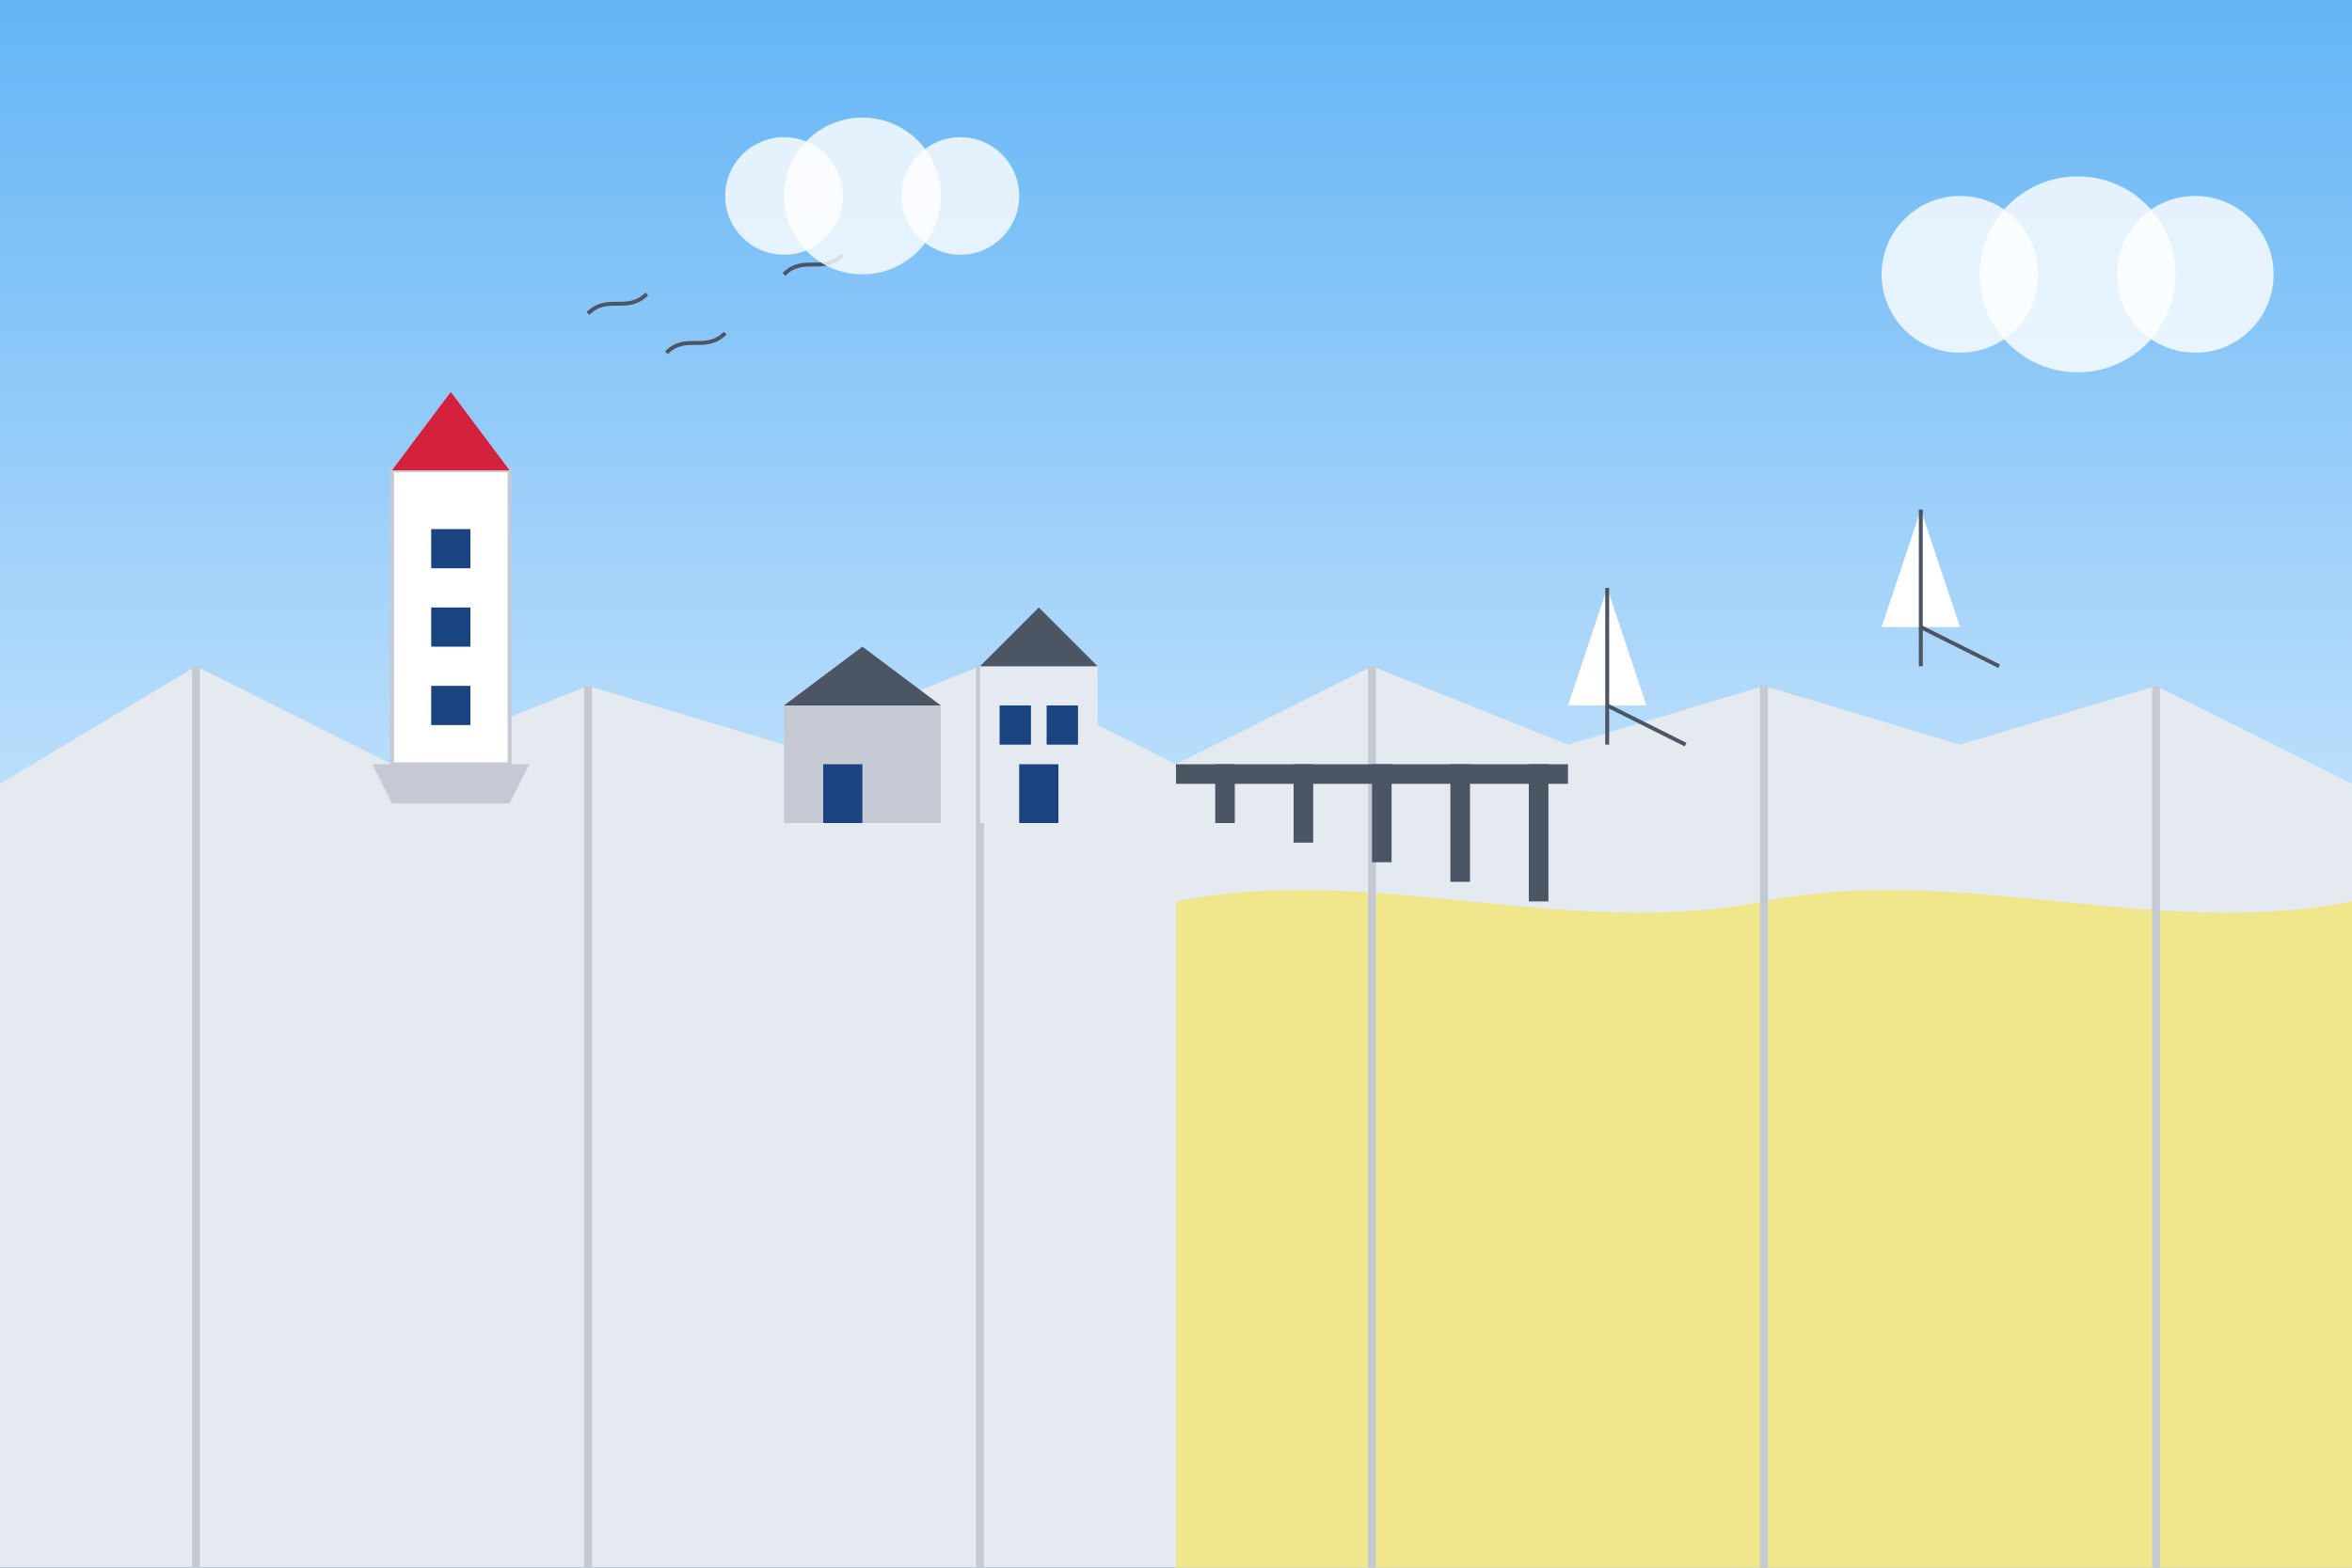 <svg width="600" height="400" viewBox="0 0 600 400" fill="none" xmlns="http://www.w3.org/2000/svg">
  <rect x="0" y="0" width="600" height="400" fill="#333333" stroke="none"/>
  <!-- Sky Gradient -->
  <rect width="600" height="400" fill="url(#sky_gradient)"/>
  
  <!-- Sea -->
  <path d="M0 200L600 200L600 400L0 400L0 200Z" fill="#1a4480" opacity="0.7"/>
  
  <!-- Sea Waves -->
  <path d="M0 210C20 205 40 215 60 210C80 205 100 215 120 210C140 205 160 215 180 210C200 205 220 215 240 210C260 205 280 215 300 210C320 205 340 215 360 210C380 205 400 215 420 210C440 205 460 215 480 210C500 205 520 215 540 210C560 205 580 215 600 210" stroke="white" stroke-width="1" opacity="0.3"/>
  
  <path d="M0 230C20 225 40 235 60 230C80 225 100 235 120 230C140 225 160 235 180 230C200 225 220 235 240 230C260 225 280 235 300 230C320 225 340 235 360 230C380 225 400 235 420 230C440 225 460 235 480 230C500 225 520 235 540 230C560 225 580 235 600 230" stroke="white" stroke-width="1" opacity="0.3"/>
  
  <path d="M0 250C20 245 40 255 60 250C80 245 100 255 120 250C140 245 160 255 180 250C200 245 220 255 240 250C260 245 280 255 300 250C320 245 340 255 360 250C380 245 400 255 420 250C440 245 460 255 480 250C500 245 520 255 540 250C560 245 580 255 600 250" stroke="white" stroke-width="1" opacity="0.3"/>
  
  <!-- Coastline - Cliffs -->
  <path d="M0 200L50 170L100 195L150 175L200 190L250 170L300 195L350 170L400 190L450 175L500 190L550 175L600 200L600 400L0 400L0 200Z" fill="#e5e9f0"/>
  
  <!-- Beach -->
  <path d="M300 230C350 220 400 240 450 230C500 220 550 240 600 230L600 400L300 400L300 230Z" fill="#f0e68c"/>
  
  <!-- Cliff Details -->
  <line x1="50" y1="170" x2="50" y2="400" stroke="#c4c9d4" stroke-width="2"/>
  <line x1="150" y1="175" x2="150" y2="400" stroke="#c4c9d4" stroke-width="2"/>
  <line x1="250" y1="170" x2="250" y2="400" stroke="#c4c9d4" stroke-width="2"/>
  <line x1="350" y1="170" x2="350" y2="400" stroke="#c4c9d4" stroke-width="2"/>
  <line x1="450" y1="175" x2="450" y2="400" stroke="#c4c9d4" stroke-width="2"/>
  <line x1="550" y1="175" x2="550" y2="400" stroke="#c4c9d4" stroke-width="2"/>
  
  <!-- Lighthouse -->
  <rect x="100" y="120" width="30" height="75" fill="white" stroke="#c4c9d4" stroke-width="1"/>
  <polygon points="100,120 130,120 115,100" fill="#d4213d"/>
  <rect x="110" y="135" width="10" height="10" fill="#1a4480"/>
  <rect x="110" y="155" width="10" height="10" fill="#1a4480"/>
  <rect x="110" y="175" width="10" height="10" fill="#1a4480"/>
  <path d="M95 195L135 195L130 205L100 205L95 195Z" fill="#c4c9d4"/>
  
  <!-- Sailboats -->
  <path d="M400 180L420 180L410 150L400 180Z" fill="white"/>
  <line x1="410" y1="150" x2="410" y2="190" stroke="#4b5563" stroke-width="1"/>
  <path d="M410 180L430 190" stroke="#4b5563" stroke-width="1"/>
  
  <path d="M480 160L500 160L490 130L480 160Z" fill="white"/>
  <line x1="490" y1="130" x2="490" y2="170" stroke="#4b5563" stroke-width="1"/>
  <path d="M490 160L510 170" stroke="#4b5563" stroke-width="1"/>
  
  <!-- Seagulls -->
  <path d="M150 80C155 75 160 80 165 75" stroke="#4b5563" stroke-width="1" fill="none"/>
  <path d="M170 90C175 85 180 90 185 85" stroke="#4b5563" stroke-width="1" fill="none"/>
  <path d="M200 70C205 65 210 70 215 65" stroke="#4b5563" stroke-width="1" fill="none"/>
  
  <!-- Fishing Village -->
  <rect x="200" y="180" width="40" height="30" fill="#c4c9d4"/>
  <polygon points="200,180 240,180 220,165" fill="#4b5563"/>
  <rect x="210" y="195" width="10" height="15" fill="#1a4480"/>
  
  <rect x="250" y="170" width="30" height="40" fill="#e5e9f0"/>
  <polygon points="250,170 280,170 265,155" fill="#4b5563"/>
  <rect x="255" y="180" width="8" height="10" fill="#1a4480"/>
  <rect x="267" y="180" width="8" height="10" fill="#1a4480"/>
  <rect x="260" y="195" width="10" height="15" fill="#1a4480"/>
  
  <!-- Pier -->
  <rect x="300" y="195" width="100" height="5" fill="#4b5563"/>
  <rect x="310" y="195" width="5" height="15" fill="#4b5563"/>
  <rect x="330" y="195" width="5" height="20" fill="#4b5563"/>
  <rect x="350" y="195" width="5" height="25" fill="#4b5563"/>
  <rect x="370" y="195" width="5" height="30" fill="#4b5563"/>
  <rect x="390" y="195" width="5" height="35" fill="#4b5563"/>
  
  <!-- Clouds -->
  <circle cx="200" cy="50" r="15" fill="white" opacity="0.8"/>
  <circle cx="220" cy="50" r="20" fill="white" opacity="0.8"/>
  <circle cx="245" cy="50" r="15" fill="white" opacity="0.8"/>
  
  <circle cx="500" cy="70" r="20" fill="white" opacity="0.8"/>
  <circle cx="530" cy="70" r="25" fill="white" opacity="0.8"/>
  <circle cx="560" cy="70" r="20" fill="white" opacity="0.8"/>
  
  <defs>
    <linearGradient id="sky_gradient" x1="0" y1="0" x2="0" y2="200" gradientUnits="userSpaceOnUse">
      <stop offset="0" stop-color="#64b5f6"/>
      <stop offset="1" stop-color="#bbdefb"/>
    </linearGradient>
  </defs>
</svg>

